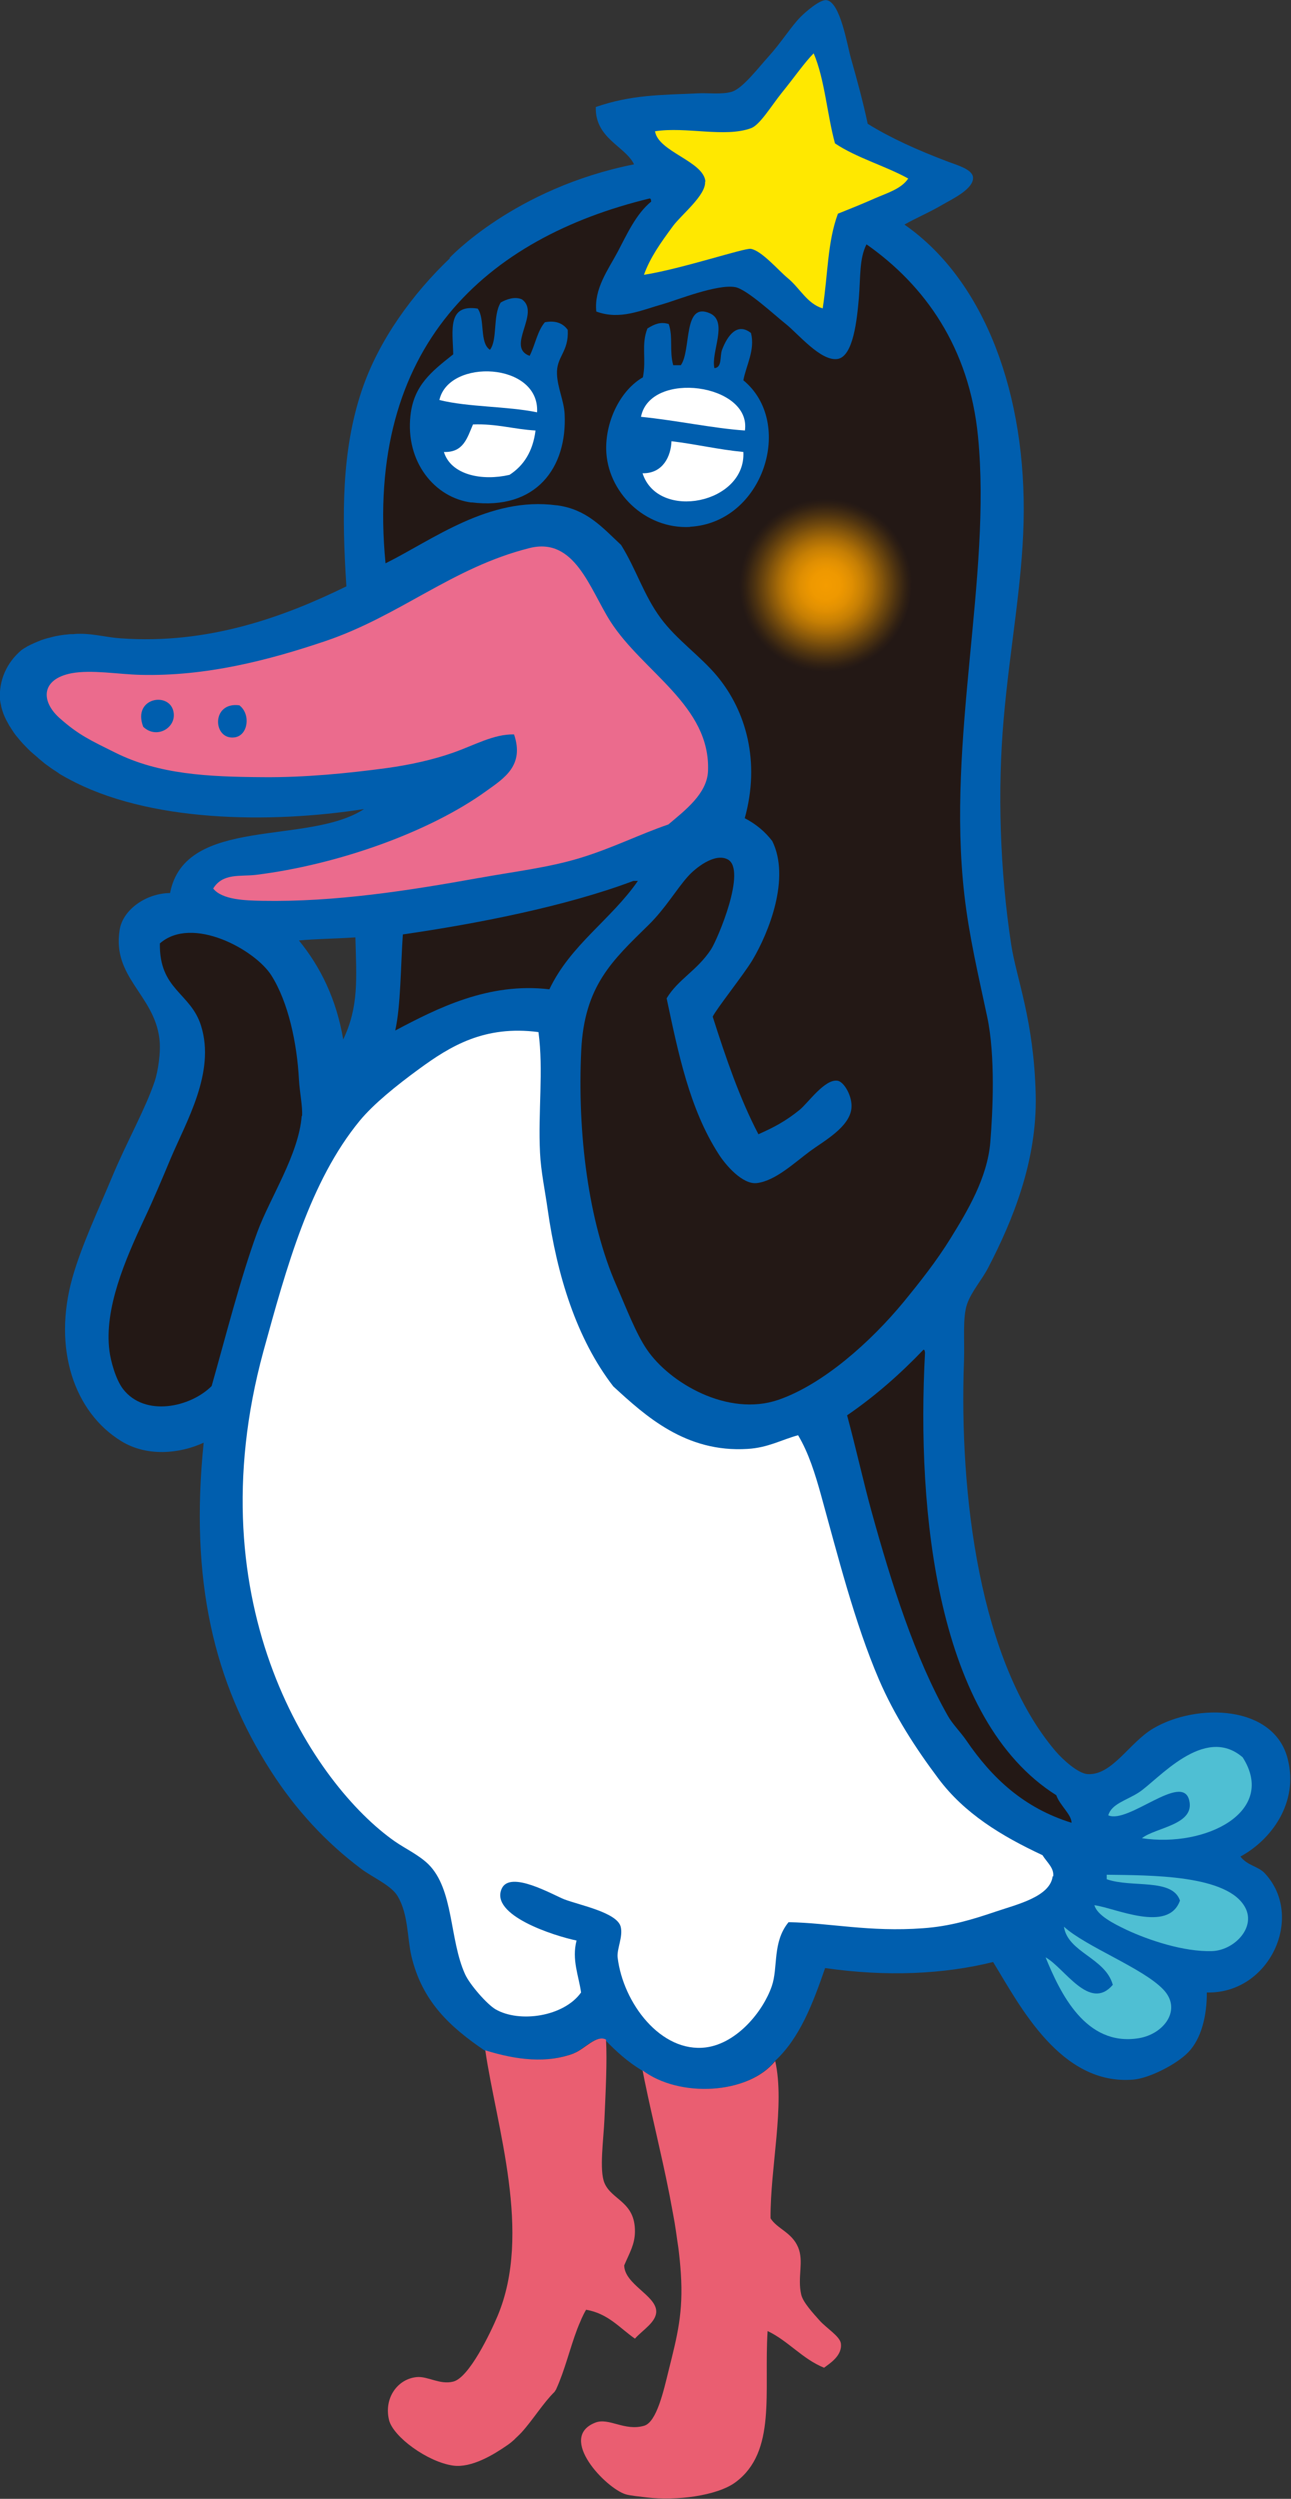 <?xml version="1.0" encoding="UTF-8"?>
<svg id="_レイヤー_2" data-name="レイヤー 2" xmlns="http://www.w3.org/2000/svg" xmlns:xlink="http://www.w3.org/1999/xlink" viewBox="0 0 74.54 144.3">
  <rect x="0" y="0" width="74.54" height="144.3" fill="#333333" stroke="none"/>
  <defs>
    <style>
      .cls-1 {
        fill: #ea5e71;
      }

      .cls-2 {
        fill: #fff;
      }

      .cls-3 {
        fill: #005eae;
      }

      .cls-4 {
        fill: url(#radial-gradient);
      }

      .cls-5 {
        fill: #ffe800;
      }

      .cls-6 {
        fill: #4fbfd3;
      }

      .cls-7 {
        fill: #231815;
      }

      .cls-8 {
        fill: #eb6b8d;
      }
    </style>
    <radialGradient id="radial-gradient" cx="47.68" cy="33.8" fx="47.68" fy="33.8" r="5" gradientUnits="userSpaceOnUse">
      <stop offset="0" stop-color="#f49c00"/>
      <stop offset=".17" stop-color="#f19a00" stop-opacity=".99"/>
      <stop offset=".3" stop-color="#e89401" stop-opacity=".96"/>
      <stop offset=".43" stop-color="#d98b02" stop-opacity=".9"/>
      <stop offset=".54" stop-color="#c47d04" stop-opacity=".83"/>
      <stop offset=".65" stop-color="#a86c07" stop-opacity=".73"/>
      <stop offset=".76" stop-color="#87570a" stop-opacity=".61"/>
      <stop offset=".87" stop-color="#5f3e0e" stop-opacity=".47"/>
      <stop offset=".97" stop-color="#322113" stop-opacity=".3"/>
      <stop offset="1" stop-color="#231815" stop-opacity=".25"/>
    </radialGradient>
  </defs>
  <g id="line">
    <g>
      <path class="cls-3" d="M25.99,14.9c-2.16,2.06-4.13,4.74-5.11,7.67-1.15,3.44-1.15,7.12-.88,11.29-3.61,1.77-7.99,3.37-13.05,3-.75-.05-1.52-.26-2.29-.26-.14,0-.29,0-.43.02-.04,0-.08,0-.12,0-.11,0-.22.02-.33.03-.04,0-.07,0-.11.01-.14.02-.28.04-.42.07,0,0,0,0-.01,0-.13.03-.27.06-.4.1-.03,0-.06.02-.09.02-.12.03-.23.07-.35.11-.02,0-.03.01-.05.02-.26.1-.51.21-.74.33-.02,0-.03.02-.05.03-.11.06-.22.13-.32.2,0,0,0,0,0,0h0c-.85.72-1.32,1.75-1.24,2.88H0c.02.12.04.24.07.36,0,.02,0,.04.01.06.03.12.07.24.11.35,0,.01,0,.02.01.03.04.11.09.22.14.32,0,.01.01.03.02.04.06.11.12.22.18.33,0,.01.02.03.03.04.06.1.13.21.2.31,0,0,0,.01.01.02.07.1.15.21.24.31.01.02.03.03.04.05.16.2.34.39.52.57.01.01.03.03.04.04.09.09.18.18.28.26,0,0,0,0,0,0,.09.08.19.16.28.24.01.01.03.02.04.04.09.08.19.15.28.23.01,0,.02.02.03.03.09.07.17.13.26.19.01,0,.02.02.04.03.09.07.18.13.27.19.02.01.03.02.05.03.08.05.16.11.24.16,0,0,.02.01.02.02.08.05.16.1.24.14.02.01.03.02.05.03.07.04.15.09.22.12,4.61,2.53,11.65,2.61,17.1,1.76-3.23,2.12-10.34.36-11.2,4.85-1.36.01-2.72.94-2.91,2.12-.45,2.73,1.97,3.75,2.29,6.26.11.8-.09,1.95-.26,2.47-.55,1.64-1.62,3.51-2.47,5.55-.79,1.9-1.76,3.94-2.29,5.82-1.15,4.09.11,7.77,2.82,9.43,1.47.91,3.36.74,4.76.09-.81,7.96.59,13.84,3.88,18.96,1.45,2.26,3.18,4.12,5.2,5.64.69.52,1.75.96,2.12,1.59.62,1.04.55,2.4.79,3.44.62,2.65,2.25,4.12,4.23,5.47,1.83.57,3.57.75,5.11.18.59-.22,1.3-1.1,1.85-.79.63.66,1.31,1.27,2.12,1.76,2.12,1.61,6.12,1.4,7.67-.53,1.44-1.32,2.2-3.32,2.91-5.38,3.55.51,6.84.36,9.7-.35,1.55,2.53,3.9,7.15,8.11,6.79.9-.08,2.48-.87,3.17-1.59.73-.76,1.07-2.08,1.06-3.44,3.64.09,5.67-4.39,3.35-6.88-.39-.42-.99-.43-1.41-.97,1.76-.95,3.38-3.09,2.73-5.64-.79-3.12-5.24-3.24-7.76-1.76-1.39.82-2.37,2.72-3.79,2.64-.55-.03-1.44-.84-1.85-1.32-4.39-5.15-5.58-14.82-5.29-22.57.04-1.21-.09-2.49.18-3.26.26-.74.87-1.41,1.23-2.12,1.38-2.66,2.82-6.13,2.73-9.96-.1-4.29-1.11-6.71-1.41-8.64-.66-4.3-.8-8.95-.44-13.05.35-4.06,1.06-7.69,1.15-11.37.18-7.29-2.19-13.93-6.88-17.19.7-.4,1.34-.65,2.2-1.15.51-.3,1.83-.91,1.76-1.59-.05-.46-.94-.7-1.41-.88-1.8-.68-3.35-1.38-4.67-2.2-.27-1.27-.58-2.41-.97-3.79-.21-.73-.61-3.25-1.41-3.35-.39-.05-1.24.71-1.5.97-.55.56-1.1,1.46-1.85,2.29-.59.65-1.5,1.85-2.12,2.03-.57.17-1.38.06-1.94.09-2.2.1-3.86.08-5.91.79-.05,1.82,1.69,2.25,2.21,3.31-6.93,1.38-10.67,5.42-10.67,5.42ZM19.82,60.04c-.4-2.36-1.32-4.21-2.56-5.73,1.04-.1,1.91-.09,3.26-.18.06,2.37.21,3.99-.71,5.91Z"/>
      <path class="cls-5" d="M40.71,10.49c.06.78-1.37,1.91-1.85,2.56-.73.99-1.32,1.82-1.68,2.82,2.21-.35,5.8-1.56,6.17-1.5.62.1,1.59,1.24,2.12,1.68.74.61,1.11,1.47,2.03,1.76.31-2,.27-3.82.88-5.47.68-.27,1.42-.57,2.12-.88.7-.31,1.53-.54,1.94-1.15-1.34-.74-2.98-1.19-4.23-2.03-.46-1.69-.59-3.7-1.23-5.2-.52.52-1.09,1.35-1.85,2.29-.58.72-1.25,1.84-1.76,2.03-1.52.56-3.74-.1-5.55.18.18,1.19,2.82,1.73,2.91,2.91Z"/>
      <path class="cls-7" d="M32.16,29.18c1.72.23,2.61,1.27,3.7,2.29.87,1.39,1.31,2.91,2.29,4.23.93,1.26,2.29,2.18,3.26,3.35,1.66,2,2.5,4.93,1.59,8.2.64.33,1.17.77,1.59,1.32,1.05,2.13-.18,5.25-1.15,6.88-.5.83-2.1,2.84-2.29,3.26.76,2.38,1.56,4.73,2.64,6.79.87-.39,1.54-.73,2.38-1.41.49-.4,1.46-1.81,2.2-1.68.37.07.86.91.79,1.59-.11,1.1-1.61,1.9-2.38,2.47-.92.68-2.02,1.73-3.09,1.85-.8.09-1.77-1-2.2-1.68-1.68-2.61-2.33-5.84-3-8.99.67-1.11,1.75-1.59,2.56-2.82.39-.6,2.08-4.6.97-5.2-.76-.41-1.9.53-2.29.97-.67.74-1.3,1.85-2.29,2.82-2.09,2.05-3.7,3.51-3.88,7.23-.23,4.78.41,9.89,2.03,13.58.59,1.35,1.12,2.76,1.76,3.7,1.31,1.93,4.67,3.9,7.58,2.91,2.59-.89,5.34-3.35,7.23-5.64.95-1.16,1.91-2.37,2.73-3.7.95-1.54,2.12-3.47,2.29-5.55.14-1.75.3-4.97-.18-7.23-.51-2.39-1.05-4.68-1.32-7.05-1.03-9.02,1.58-18.35.79-26.45-.5-5.17-3.09-8.76-6.44-11.11-.42.83-.34,1.87-.44,3.09-.11,1.26-.32,3.38-1.23,3.53-.97.15-2.29-1.47-3-2.03-.62-.49-2.24-2-2.91-2.12-1.03-.19-3.4.76-4.14.97-1.29.36-2.5.95-3.88.44-.14-1.32.69-2.42,1.23-3.44.55-1.04,1.06-2.19,1.94-2.91-.02-.07,0-.17-.09-.18-9.38,2.27-16.47,8.5-15.25,21.07,2.72-1.35,5.97-3.87,9.87-3.35Z"/>
      <path class="cls-3" d="M27.22,29.01c3.72.47,5.54-1.99,5.38-5.11-.04-.76-.41-1.51-.44-2.29-.05-1.02.69-1.27.62-2.56-.3-.42-.76-.55-1.32-.44-.44.51-.56,1.32-.88,1.94-1.4-.51.65-2.47-.44-3.26-.41-.19-.92,0-1.23.18-.47.77-.17,2.14-.62,2.73-.62-.4-.27-1.79-.71-2.38-1.77-.27-1.44,1.27-1.41,2.64-1.25.99-2.28,1.79-2.47,3.53-.3,2.68,1.4,4.76,3.53,5.03Z"/>
      <path class="cls-3" d="M39.83,30.42c4.25-.23,6.08-6,3.09-8.46.16-.86.69-1.75.44-2.73-.79-.62-1.35.13-1.67.97-.14.37.02,1.02-.44,1.06-.22-.91.82-2.7-.27-3.17-1.56-.68-1.05,2.12-1.67,3h-.44c-.23-.85,0-1.64-.26-2.38-.48-.14-.81,0-1.23.26-.37.95-.05,1.74-.26,2.82-1.26.72-2.14,2.45-2.12,4.14.04,2.47,2.23,4.64,4.85,4.5Z"/>
      <path class="cls-2" d="M25.37,23.1c1.7.42,3.88.35,5.64.71.16-2.9-5.1-3.13-5.64-.71Z"/>
      <path class="cls-2" d="M37.01,24.07c2.01.2,4.2.67,6,.79.38-2.7-5.47-3.5-6-.79Z"/>
      <path class="cls-2" d="M27.31,24.51c-.33.76-.54,1.63-1.68,1.59.41,1.33,2.2,1.69,3.79,1.32.82-.53,1.35-1.36,1.5-2.56-1.25-.07-2.24-.4-3.61-.35Z"/>
      <path class="cls-2" d="M38.77,25.48c-.03.86-.49,1.87-1.67,1.85.89,2.77,5.98,1.76,5.82-1.23-1.45-.14-2.73-.45-4.14-.62Z"/>
      <path class="cls-4" d="M47.79,38.83c4.64-.09,6.31-5.98,3.42-8.74-.93-.89-2.63-1.48-4.13-1.3-6.16.76-5.69,10.16.71,10.03Z"/>
      <path class="cls-8" d="M27.66,50.7c2.03-.37,3.98-.59,5.82-1.15,1.85-.56,3.47-1.38,5.11-1.94.97-.82,2.24-1.78,2.29-3.09.15-3.77-3.77-5.71-5.64-8.64-1.19-1.87-2.05-4.89-4.67-4.23-4.46,1.12-7.46,3.91-11.81,5.38-3.23,1.09-6.87,2.04-10.67,1.94-1.25-.03-2.81-.31-3.97-.09-1.74.34-1.77,1.59-.71,2.56,1.14,1.02,1.84,1.32,3.26,2.03,2.52,1.25,5.31,1.39,8.55,1.41,2.37.02,4.85-.22,7.14-.53,1.3-.18,2.66-.48,3.79-.88,1.23-.43,2.37-1.09,3.53-1.06.61,1.79-.57,2.53-1.59,3.26-3.3,2.39-8.62,4.27-13.31,4.85-.9.11-1.91-.12-2.47.79.52.66,1.87.69,2.82.71,4.22.08,8.52-.6,12.52-1.32Z"/>
      <path class="cls-3" d="M8.27,41.97c.75.72,1.87.09,1.76-.79-.15-1.28-2.42-.93-1.76.79Z"/>
      <path class="cls-3" d="M13.82,40.73c-1.65-.22-1.54,2.04-.26,1.85.77-.12.93-1.34.26-1.85Z"/>
      <path class="cls-7" d="M23.26,53.96c-.13,1.89-.12,4.11-.44,5.55,2.4-1.27,5.38-2.8,8.9-2.38,1.22-2.57,3.56-4.02,5.11-6.26h-.26c-3.93,1.48-9.09,2.48-13.31,3.09Z"/>
      <path class="cls-7" d="M17.44,64.45c.04-.56-.14-1.37-.18-2.12-.11-2.08-.61-4.45-1.59-6-.93-1.48-4.57-3.49-6.44-1.85-.04,2.7,1.78,2.83,2.38,4.76.84,2.69-.86,5.53-1.76,7.67-.49,1.17-.98,2.34-1.5,3.44-1.13,2.41-2.35,5.23-2.03,7.67.07.55.35,1.63.79,2.2,1.26,1.62,3.88,1.05,5.11-.18.79-2.78,1.66-6.23,2.64-8.9.74-2,2.39-4.47,2.56-6.7Z"/>
      <path class="cls-2" d="M60.81,108.36c.06-.49-.35-.8-.62-1.23-2.4-1.12-4.51-2.42-6-4.41-1.33-1.77-2.56-3.68-3.44-5.73-1.41-3.29-2.38-7.17-3.35-10.67-.33-1.19-.71-2.42-1.32-3.44-.98.27-1.74.72-2.91.79-3.58.23-5.92-1.92-7.76-3.61-2.13-2.76-3.25-6.42-3.79-10.23-.15-1.07-.39-2.19-.44-3.26-.12-2.34.21-4.77-.09-6.97-3.12-.41-5.1.82-6.88,2.12-1.33.97-2.65,2.04-3.44,3-2.87,3.49-4.23,8.47-5.56,13.31-4.02,14.74,2.97,25.07,7.58,28.3.6.42,1.37.77,1.94,1.32,1.48,1.46,1.21,4.34,2.12,6.35.28.62,1.28,1.75,1.76,2.03,1.38.8,3.94.43,4.94-.97-.13-.95-.55-1.9-.26-3-1.3-.27-5.02-1.46-4.32-3,.49-1.07,2.93.35,3.61.62.89.34,3.06.76,3.26,1.59.14.57-.23,1.27-.18,1.76.31,2.63,2.5,5.54,5.11,5.2,1.79-.24,3.29-2.08,3.79-3.53.38-1.09.02-2.54.97-3.7,2.37.04,4.68.58,7.76.35,1.57-.11,2.84-.5,4.23-.97,1.21-.41,3.11-.85,3.26-2.03Z"/>
      <path class="cls-7" d="M53.41,78.12c-.02-.07,0-.17-.09-.18-1.34,1.4-2.79,2.68-4.41,3.79.5,1.85.99,4.04,1.41,5.55,1.15,4.16,2.5,8.44,4.41,11.81.25.45.73.93,1.06,1.41,1.5,2.2,3.34,3.91,6.08,4.76,0-.48-.69-1.02-.88-1.59-6.88-4.34-8.08-16.3-7.58-25.57Z"/>
      <path class="cls-6" d="M68.66,103.95c.36,1.43-1.92,1.57-2.73,2.2,3.69.56,7.82-1.53,5.82-4.67-2.23-1.92-4.9,1.32-6,2.03-.71.46-1.57.65-1.76,1.32,1.16.51,4.26-2.49,4.67-.88Z"/>
      <path class="cls-6" d="M63.19,110.03c.17.57,1.07,1.04,1.85,1.41,1.28.6,3.31,1.28,4.94,1.23,1.25-.04,2.51-1.31,1.94-2.47-.97-1.97-5.6-1.9-8.02-1.94v.26c1.44.51,3.78-.08,4.23,1.23-.67,1.9-3.76.42-4.94.27Z"/>
      <path class="cls-6" d="M64.25,114.62c-1.34,1.56-2.78-.98-3.88-1.59.84,2.05,2.31,5.17,5.38,4.67,1.47-.24,2.52-1.67,1.41-2.82-1.19-1.24-4.46-2.46-5.73-3.62.22,1.49,2.38,1.79,2.82,3.35Z"/>
      <path class="cls-1" d="M33.13,118.58c-1.54.58-3.28.39-5.11-.18.64,4.41,2.72,10.55.71,15.34-.41.97-1.64,3.56-2.56,3.79-.78.2-1.48-.33-2.12-.26-1.09.11-1.89,1.2-1.59,2.47.23.97,2.22,2.43,3.7,2.64,1.07.15,2.35-.64,3.09-1.15.15-.1.29-.21.42-.33.03-.02.05-.05.08-.08.11-.1.21-.2.31-.3,0-.01.02-.02.03-.03.7-.77,1.25-1.7,1.93-2.37,0,0,0,0,0,0,.03-.05.06-.1.1-.16,0,0,0,0,0-.01.49-1.07.78-2.33,1.21-3.46,0,0,0,0,0,0,.06-.16.13-.32.2-.48.01-.03.03-.06.04-.1.08-.18.17-.36.27-.53,1.28.22,1.94,1.06,2.82,1.67.44-.5,1.25-.96,1.23-1.59-.03-.91-1.83-1.55-1.85-2.64.32-.75.61-1.21.62-1.94.02-1.75-1.34-1.82-1.76-2.82-.31-.74-.05-2.52,0-3.7.07-1.6.16-3.3.09-4.58-.55-.3-1.26.57-1.85.79Z"/>
      <path class="cls-1" d="M37.1,119.55c.04.2.08.41.12.61,0,0,0,0,0,0,.01.04.02.09.03.14,0,0,0,0,0,0,.4,1.95.94,4.1,1.37,6.27.02.08.03.16.05.25.07.38.14.75.21,1.13.02.13.05.26.07.39.06.36.11.72.16,1.08.02.13.04.27.06.4.06.49.11.97.14,1.45.15,2.27-.2,3.6-.71,5.64-.28,1.13-.68,2.96-1.41,3.17-1.13.33-2.03-.49-2.82-.18-2.22.87.64,3.81,1.76,4.14.27.08.82.13,1.23.18,1.65.2,4.03-.08,5.11-.88,2.38-1.77,1.63-5.2,1.85-8.73,1.21.58,1.99,1.6,3.26,2.12.3-.23,1.07-.69.97-1.41-.06-.41-.85-.89-1.23-1.32-.39-.44-.96-1.05-1.06-1.5-.23-1,.17-1.91-.18-2.73-.37-.87-1.21-1.06-1.59-1.67-.02-2.95.84-6.53.27-9.08-1.55,1.93-5.55,2.14-7.67.53Z"/>
    </g>
  </g>
</svg>